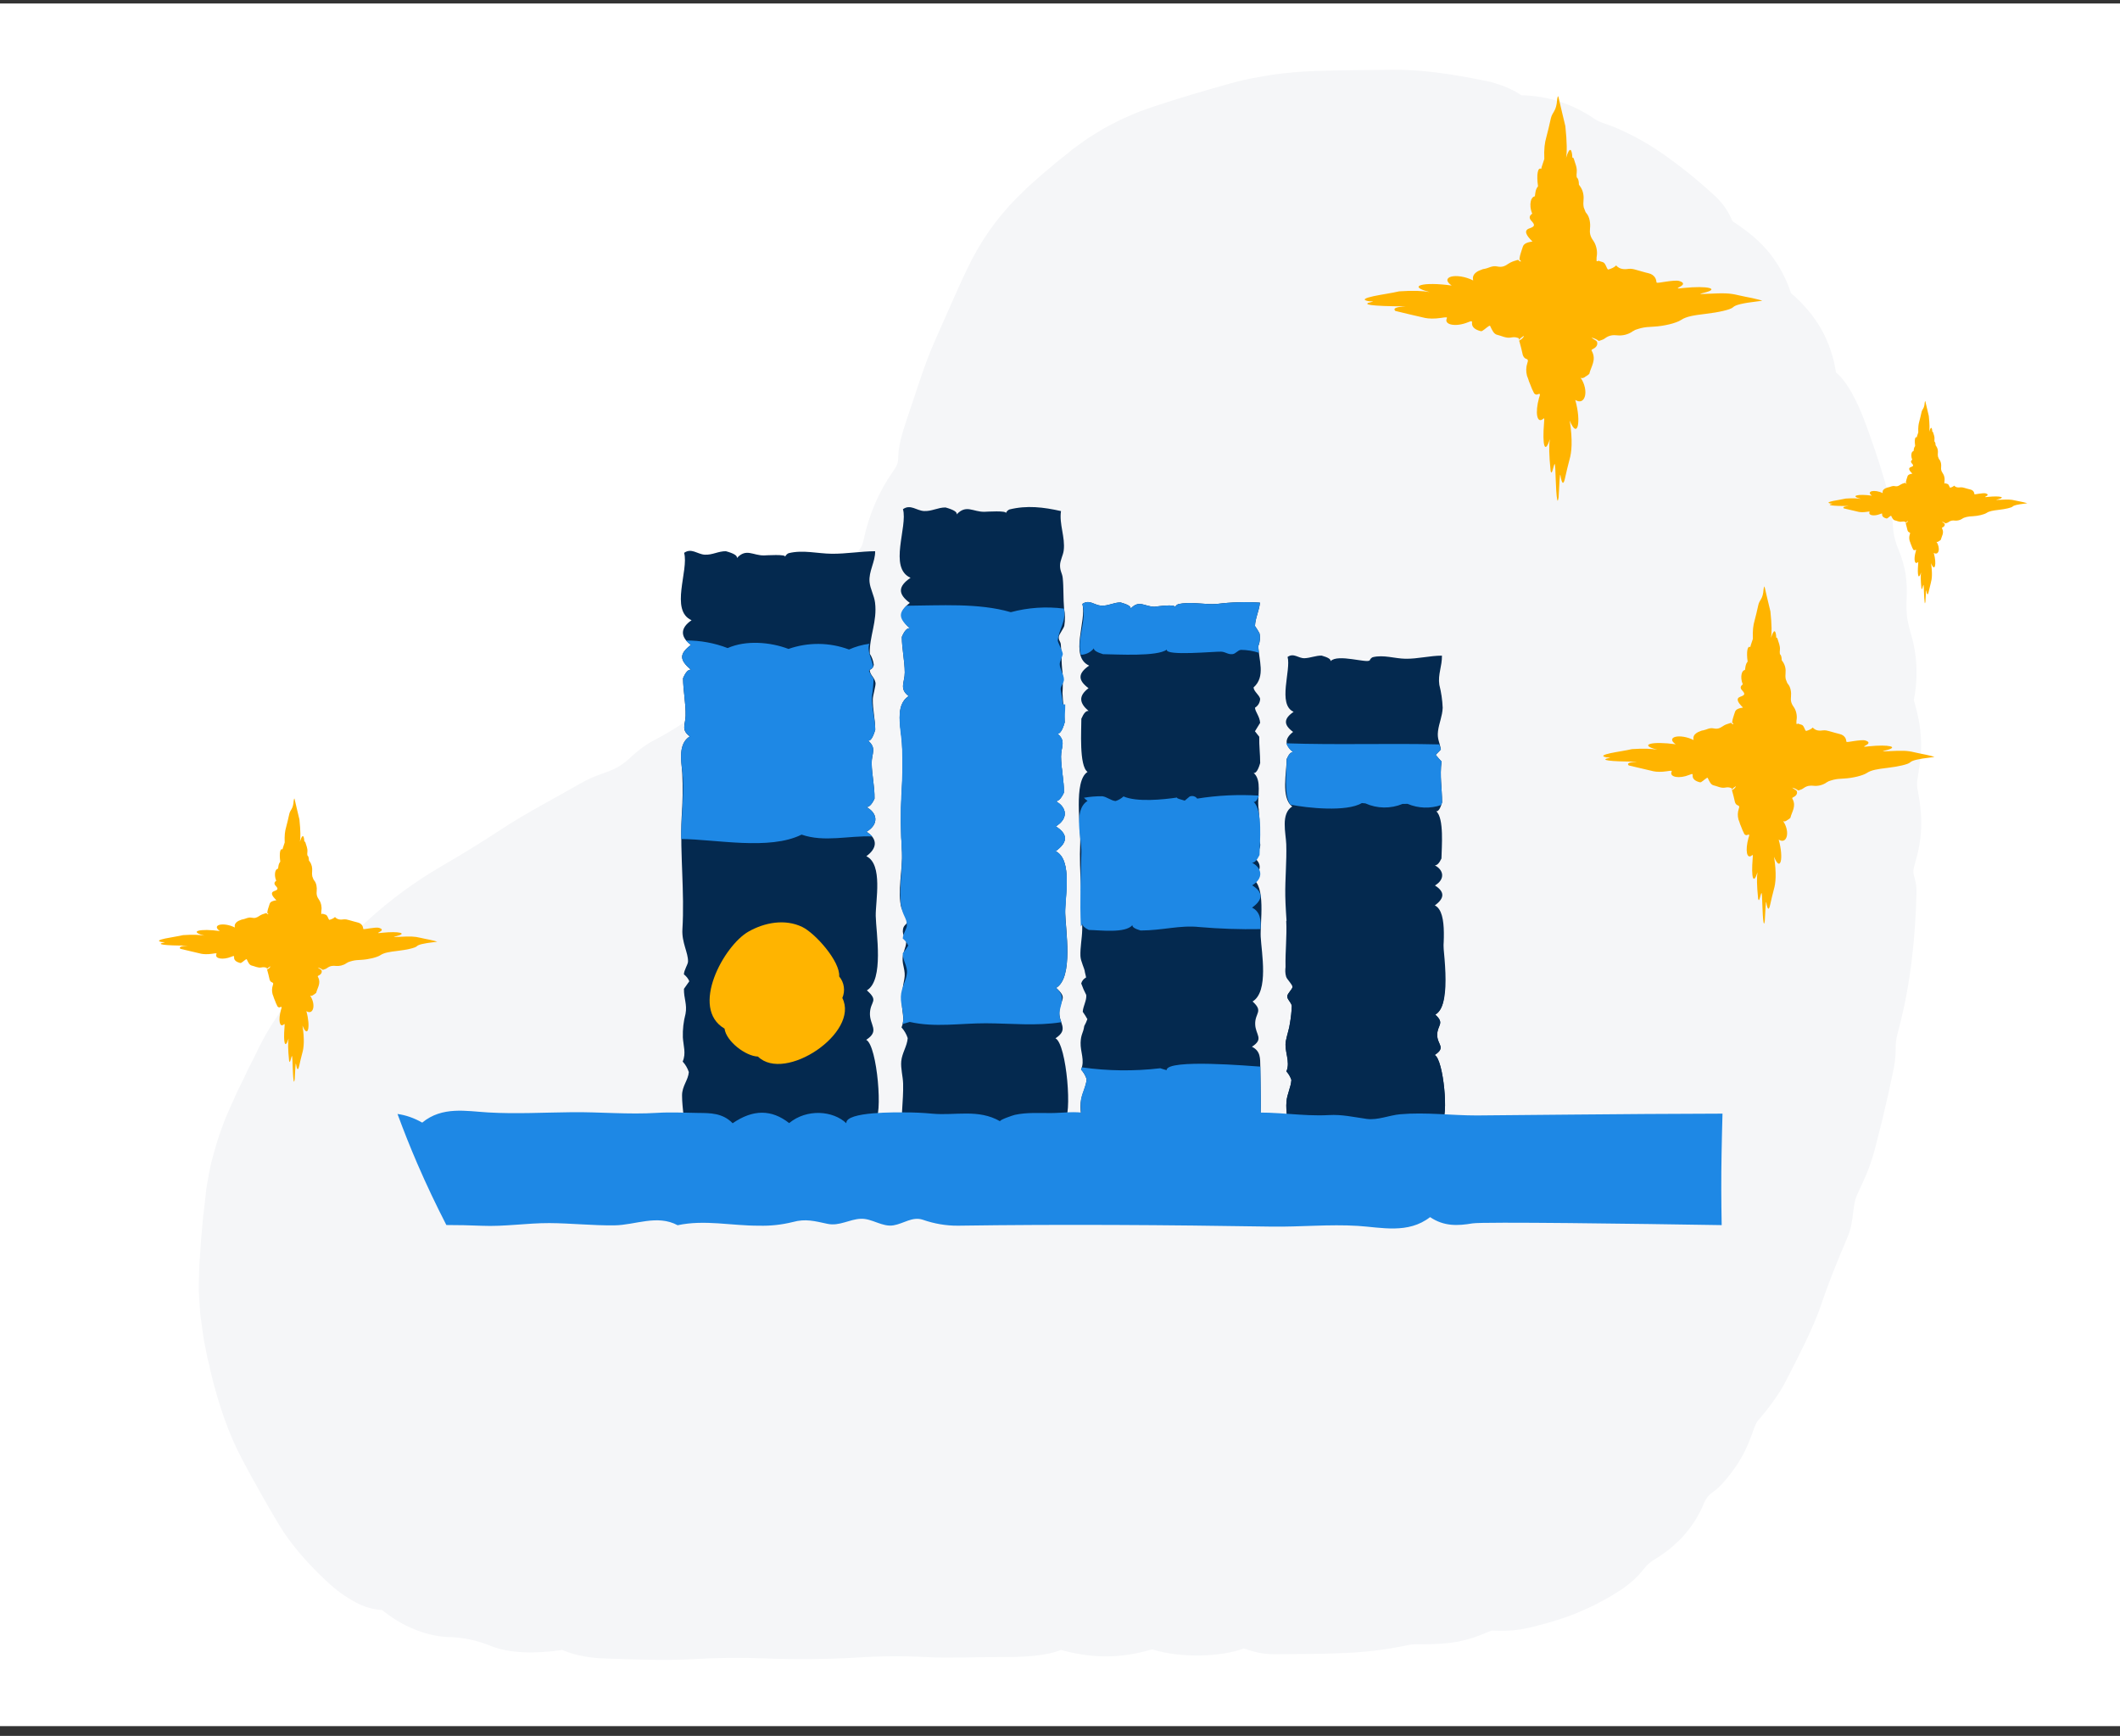 <svg width="160" height="131" viewBox="0 0 160 131" fill="none" xmlns="http://www.w3.org/2000/svg">
<rect x="0" y="0" width="160" height="131" fill="#333333" stroke="none"/>
<rect width="160" height="130" transform="translate(0 0.263)" fill="white"/>
<path d="M144.539 65.119C145.069 63.303 145.144 61.809 144.755 59.741C144.662 59.383 144.657 59.008 144.739 58.647C144.934 57.475 145.032 56.586 144.976 55.708C144.951 55.256 144.898 54.806 144.816 54.36C144.723 53.887 144.598 53.388 144.439 52.817C144.531 52.373 144.591 51.923 144.62 51.471C144.659 50.899 144.652 50.324 144.598 49.753C144.542 49.182 144.438 48.617 144.287 48.063C144.145 47.602 144.029 47.133 143.94 46.659C143.883 46.173 143.868 45.683 143.897 45.194C143.929 44.589 143.906 43.982 143.828 43.38C143.726 42.746 143.551 42.125 143.306 41.53C143.092 41.054 142.952 40.548 142.891 40.031C142.814 38.76 142.595 37.501 142.236 36.278C141.818 34.842 141.333 33.422 140.818 32.022C140.168 30.239 139.39 28.778 138.568 28.108C138.518 27.806 138.46 27.511 138.392 27.223C138.322 26.937 138.232 26.66 138.146 26.389C137.964 25.853 137.733 25.335 137.456 24.841C137.315 24.597 137.161 24.359 137 24.122C136.836 23.882 136.659 23.651 136.47 23.43C136.279 23.205 136.077 22.981 135.863 22.762C135.648 22.543 135.411 22.332 135.168 22.117C134.818 21.034 134.276 20.02 133.567 19.122C132.885 18.267 131.993 17.499 130.749 16.69C130.447 15.94 129.973 15.268 129.364 14.726C128.132 13.59 126.823 12.537 125.447 11.574C124.758 11.1 124.041 10.667 123.3 10.277C122.928 10.09 122.555 9.911 122.179 9.739C121.995 9.65 121.801 9.582 121.611 9.508C121.42 9.434 121.228 9.366 121.038 9.298C120.785 9.22 120.545 9.108 120.324 8.964C118.713 7.843 116.798 7.225 114.826 7.191C114.451 6.94 114.051 6.729 113.631 6.56C113.404 6.469 113.151 6.382 112.892 6.299C112.759 6.258 112.62 6.215 112.474 6.177C112.328 6.139 112.182 6.116 112.022 6.084C109.726 5.611 107.303 5.238 105.072 5.265C103.036 5.293 101.308 5.291 99.309 5.356C98.201 5.392 97.096 5.488 95.999 5.644C95.441 5.736 94.892 5.83 94.341 5.938C93.79 6.045 93.263 6.179 92.751 6.325C90.772 6.882 89.069 7.383 87.106 8.028L86.342 8.297L85.953 8.441L85.567 8.598L84.791 8.937C84.53 9.049 84.28 9.189 84.026 9.317C83.771 9.445 83.518 9.577 83.272 9.717L82.548 10.157C82.068 10.441 81.626 10.775 81.198 11.087C81.093 11.166 80.987 11.245 80.878 11.32L80.585 11.568L79.991 12.041C79.791 12.189 79.605 12.356 79.418 12.514L78.854 12.986C78.662 13.144 78.486 13.302 78.304 13.469L77.761 13.948C77.57 14.106 77.401 14.289 77.22 14.463L76.672 14.998C75.907 15.779 75.211 16.623 74.591 17.52C73.983 18.406 73.448 19.338 72.99 20.308C72.533 21.254 72.135 22.165 71.734 23.063L70.521 25.806C69.721 27.618 69.124 29.656 68.459 31.581C68.064 32.724 67.801 33.734 67.791 34.478C67.791 34.975 67.689 35.162 67.377 35.608C66.842 36.369 66.391 37.183 66.03 38.037C65.666 38.886 65.386 39.768 65.193 40.669C65.073 41.257 64.946 41.41 64.62 41.725C64.321 42.012 64.048 42.323 63.803 42.655C63.659 42.838 63.515 43.037 63.368 43.248C63.22 43.459 63.047 43.67 62.887 43.899C62.505 44.465 62.165 45.058 61.871 45.672C61.759 45.909 61.634 46.14 61.498 46.364C61.402 46.534 61.282 46.69 61.142 46.828C60.236 47.616 59.421 48.115 58.325 49.184C56.914 50.533 55.273 51.734 53.802 52.913C52.352 54.106 50.777 55.143 49.103 56.004C49.058 56.026 49.007 56.063 48.959 56.093C48.501 56.379 48.072 56.708 47.678 57.075C47.369 57.379 47.027 57.647 46.657 57.875C45.81 58.348 44.985 58.438 43.816 59.116C41.839 60.258 39.729 61.34 37.883 62.553C36.319 63.58 34.976 64.405 33.341 65.357C31.341 66.518 29.474 67.887 27.771 69.44C26.349 70.764 25.139 71.907 23.751 73.275L23.175 73.874C22.981 74.077 22.784 74.282 22.605 74.504C22.24 74.945 21.865 75.388 21.516 75.85C21.167 76.312 20.858 76.796 20.544 77.269C20.244 77.737 19.967 78.219 19.716 78.714C19.656 78.829 19.59 78.941 19.534 79.056L19.374 79.4L19.041 80.07L18.706 80.721L18.402 81.375L18.082 82.023C17.976 82.239 17.864 82.453 17.773 82.677C17.579 83.121 17.377 83.57 17.168 84.034C16.958 84.497 16.796 84.98 16.614 85.479C16.431 85.979 16.294 86.485 16.145 86.996L15.938 87.762C15.879 88.019 15.832 88.277 15.778 88.532L15.642 89.295L15.578 89.669C15.56 89.793 15.551 89.918 15.536 90.041C15.482 90.594 15.415 91.13 15.351 91.658C15.287 92.186 15.261 92.709 15.205 93.234C15.171 93.493 15.163 93.754 15.146 94.022L15.091 94.81L15.061 95.206C15.048 95.338 15.04 95.471 15.04 95.605L15.016 96.413L15.002 97.14C14.993 97.389 15.019 97.64 15.03 97.892L15.078 98.65L15.106 99.031L15.12 99.222L15.146 99.413L15.358 100.939C15.375 101.066 15.397 101.192 15.424 101.317L15.499 101.694L15.65 102.446C15.687 102.636 15.746 102.808 15.786 102.986L16.62 102.805L15.788 102.988C15.831 103.223 15.879 103.468 15.948 103.722C16.486 105.929 17.229 108.156 18.247 110.077C18.713 110.96 19.163 111.775 19.619 112.587C20.075 113.399 20.538 114.207 21.06 115.068C21.966 116.584 23.301 118.077 24.699 119.372C25.343 119.984 26.068 120.506 26.854 120.926C27.464 121.258 28.14 121.455 28.836 121.503C29.192 121.789 29.567 122.052 29.956 122.291C30.352 122.538 30.769 122.749 31.202 122.922C31.985 123.263 32.821 123.47 33.674 123.534C34.272 123.54 34.867 123.602 35.453 123.72C36.031 123.843 36.596 124.021 37.14 124.251C38.447 124.739 40.265 124.838 42.431 124.514C42.864 124.698 43.314 124.839 43.775 124.936C44.394 125.069 45.025 125.143 45.659 125.157C47.918 125.237 50.243 125.324 52.401 125.204C54.19 125.097 55.984 125.08 57.776 125.154C59.985 125.242 62.419 125.22 64.626 125.092C66.392 124.972 68.164 124.959 69.932 125.053C71.65 125.151 73.587 125.037 75.422 125.053C77.365 125.064 79.016 124.952 80.065 124.512C82.5 125.182 84.65 125.158 86.949 124.465C89.096 125.163 92.244 125.031 93.872 124.4C94.485 124.601 95.153 124.845 96.211 124.835C97.882 124.817 99.573 124.835 101.264 124.754C102.925 124.701 104.579 124.503 106.204 124.161C106.505 124.092 106.814 124.068 107.122 124.087C107.744 124.087 108.274 124.077 108.75 124.044C109.184 124.016 109.617 123.963 110.045 123.887C110.449 123.805 110.848 123.699 111.239 123.571C111.646 123.433 112.075 123.256 112.564 123.051C113.004 123.067 113.449 123.076 113.953 123.051C114.534 123.01 115.11 122.917 115.674 122.774C116.239 122.626 116.795 122.49 117.379 122.301C117.955 122.128 118.522 121.926 119.078 121.697C119.357 121.585 119.626 121.451 119.901 121.33L120.311 121.142L120.708 120.93C120.97 120.785 121.241 120.652 121.497 120.498L122.261 120.025C122.442 119.912 122.616 119.788 122.783 119.655C122.946 119.528 123.1 119.404 123.244 119.281C123.5 119.051 123.737 118.801 123.951 118.532C124.03 118.435 124.102 118.349 124.172 118.271C124.238 118.191 124.309 118.116 124.385 118.045C124.577 117.875 124.787 117.726 125.011 117.601C125.227 117.468 125.428 117.323 125.626 117.181C125.825 117.044 126.015 116.896 126.196 116.737C126.371 116.578 126.545 116.422 126.71 116.264C126.792 116.184 126.87 116.106 126.952 116.021C127.033 115.936 127.102 115.853 127.174 115.768C127.463 115.436 127.724 115.082 127.954 114.708C128.067 114.524 128.174 114.339 128.274 114.152C128.373 113.963 128.458 113.769 128.542 113.574C128.62 113.363 128.728 113.164 128.862 112.982C128.984 112.831 129.128 112.7 129.291 112.592C129.451 112.473 129.603 112.344 129.747 112.207C129.911 112.049 130.066 111.882 130.211 111.707C130.557 111.297 130.878 110.868 131.172 110.421C131.561 109.808 131.883 109.156 132.133 108.476C132.346 107.898 132.485 107.437 132.65 107.24L133.244 106.529C133.431 106.291 133.614 106.057 133.798 105.798C133.982 105.54 134.164 105.276 134.352 104.982C134.539 104.687 134.712 104.351 134.898 103.993C135.118 103.544 135.365 103.098 135.589 102.639L136.266 101.268C136.492 100.814 136.687 100.351 136.886 99.9C137.084 99.449 137.265 99.001 137.411 98.557C137.557 98.112 137.731 97.643 137.891 97.208C138.051 96.773 138.212 96.341 138.38 95.92C138.722 95.08 139.051 94.249 139.42 93.398C139.553 93.094 139.652 92.777 139.717 92.452C139.779 92.153 139.816 91.872 139.848 91.606C139.88 91.34 139.909 91.091 139.955 90.854C139.991 90.621 140.057 90.394 140.152 90.178C140.392 89.647 140.632 89.16 140.855 88.635C141.091 88.061 141.293 87.473 141.458 86.876L141.828 85.422L142.014 84.696L142.185 83.966L142.526 82.507L142.837 81.041C142.989 80.414 143.069 79.772 143.074 79.127C143.063 78.846 143.088 78.564 143.147 78.289C143.2 78.025 143.274 77.754 143.364 77.407C144.206 74.151 144.561 70.704 144.644 67.295C144.643 66.945 144.595 66.596 144.5 66.259C144.363 65.819 144.383 65.632 144.539 65.119Z" fill="#F5F6F8"/>
<path d="M80.303 84.6L79.144 84.618V85.783C79.09 85.794 79.036 85.808 78.984 85.828C75.376 85.906 71.727 85.395 68.121 85.743C67.941 84.411 68.196 83.111 68.16 81.781C68.145 81.22 67.969 80.642 68.02 80.083C68.076 79.467 68.466 78.938 68.506 78.342C68.409 78.043 68.249 77.768 68.039 77.534C68.295 76.953 68.09 76.399 68.069 75.808C68.052 75.155 68.115 74.503 68.255 73.865C68.364 73.247 68.095 72.865 68.121 72.315C68.146 71.804 68.379 71.526 68.392 71.092C68.401 70.783 68.072 70.626 68.15 70.127C68.21 69.739 68.495 69.806 68.496 69.42C68.317 69.132 68.162 68.83 68.029 68.518C67.712 67.334 68.132 65.56 68.078 64.308C67.977 62.799 67.969 61.285 68.055 59.774C68.135 58.53 68.143 57.282 68.078 56.037C68.036 54.999 67.477 53.232 68.584 52.531C67.834 51.981 68.289 51.48 68.284 50.745C68.278 49.864 68.069 48.978 68.063 48.066C68.264 47.592 68.472 47.374 68.676 47.414C67.901 46.757 67.808 46.142 68.666 45.499C67.759 44.827 67.763 44.255 68.721 43.603C67.034 42.854 68.526 39.749 68.148 38.426C68.711 38.026 69.174 38.534 69.729 38.565C70.325 38.599 70.786 38.289 71.362 38.296C71.972 38.467 72.259 38.644 72.201 38.821C72.922 38.044 73.438 38.639 74.294 38.622C74.445 38.619 76.053 38.509 75.906 38.736C75.956 38.61 76.053 38.507 76.175 38.449C77.498 38.119 78.763 38.272 80.075 38.569C79.926 39.553 80.404 40.533 80.28 41.539C80.235 41.904 80.009 42.289 80.003 42.653C79.995 43.098 80.166 43.249 80.205 43.615C80.282 44.335 80.239 45.154 80.308 45.928C80.388 46.357 80.394 46.796 80.324 47.227C80.272 47.429 79.924 47.89 79.91 48.039C79.882 48.342 80.059 48.424 80.063 48.659C80.067 48.871 80.116 49.233 80.117 49.482C80.113 49.92 80.139 50.358 80.195 50.792C80.22 51.297 80.218 51.804 80.189 52.309C80.208 52.991 80.347 53.778 80.352 54.518C80.306 54.672 80.1 55.423 79.8 55.353C80.488 55.94 80.072 56.356 80.076 57.095C80.082 58.002 80.308 58.868 80.294 59.815C80.09 60.255 79.878 60.47 79.667 60.46C80.516 60.899 80.662 61.772 79.68 62.362C80.604 62.945 80.614 63.555 79.667 64.237C80.964 64.858 80.368 67.696 80.39 68.827C80.414 70.113 81.037 73.76 79.708 74.552C80.603 75.35 80.043 75.365 79.956 76.281C79.866 77.223 80.731 77.659 79.657 78.356C80.516 78.783 80.955 84.377 80.303 84.6Z" fill="#04294F"/>
<path d="M79.707 74.551C80.746 75.479 79.577 76.04 80.106 77.139C78.205 77.444 76.307 77.227 74.398 77.222C72.482 77.217 70.553 77.555 68.659 77.12C68.485 77.177 68.305 77.229 68.124 77.276C68.302 76.561 67.964 75.913 67.99 75.212C68.015 74.531 68.38 74.064 68.448 73.452C68.506 72.923 68.119 72.463 68.131 71.945C68.287 71.763 68.427 71.567 68.546 71.359C68.456 71.151 68.314 70.971 68.134 70.834C68.137 70.475 68.433 70.089 68.443 69.857C68.468 69.294 68.095 69.08 68 68.301C67.846 67.029 68.132 65.608 68.076 64.31C67.975 62.8 67.967 61.286 68.053 59.776C68.134 58.532 68.141 57.284 68.076 56.039C68.035 55.008 67.475 53.221 68.583 52.533C67.833 51.983 68.287 51.482 68.283 50.747C68.277 49.866 68.068 48.979 68.061 48.067C68.262 47.593 68.47 47.375 68.675 47.416C67.863 46.728 67.775 46.295 68.412 45.712C70.928 45.698 73.856 45.487 76.287 46.199C77.596 45.847 78.961 45.756 80.305 45.93C80.457 47.024 79.906 47.443 79.832 48.347C79.823 48.451 80.198 49.144 80.212 49.344C80.22 49.467 79.978 49.91 79.979 50.118C79.981 50.498 80.286 50.88 80.299 51.275C80.308 51.532 80.022 51.783 80.053 52.038C80.203 52.859 80.302 53.688 80.35 54.52C80.303 54.674 80.097 55.425 79.797 55.355C80.485 55.941 80.07 56.358 80.074 57.097C80.079 58.004 80.306 58.87 80.292 59.817C80.087 60.257 79.876 60.472 79.665 60.462C80.513 60.901 80.66 61.774 79.678 62.364C80.602 62.947 80.612 63.557 79.665 64.239C80.967 64.863 80.372 67.778 80.391 68.912C80.413 70.185 81.027 73.766 79.707 74.551Z" fill="#1E88E5"/>
<path d="M80.392 68.91C78.528 68.951 76.418 69.159 74.959 68.303C73.974 68.883 72.542 68.736 71.557 68.242C71.028 68.495 70.447 68.622 69.861 68.614C69.274 68.606 68.697 68.462 68.175 68.194C68.121 68.228 68.063 68.262 68.002 68.293C67.861 67.007 68.135 65.618 68.078 64.308C67.975 62.902 67.956 61.49 68.021 60.082C68.111 58.907 68.109 57.701 68.087 56.521C68.067 55.46 67.678 54.197 68.07 53.177C68.751 53.214 69.419 53.382 70.037 53.672C71.183 53.26 72.283 53.532 73.459 53.515C74.641 53.497 75.722 53.128 76.858 53.651C77.71 53.089 79.111 53.082 80.396 53.16C80.399 53.617 80.348 54.125 80.352 54.517C80.305 54.671 80.099 55.422 79.799 55.352C80.487 55.938 80.072 56.355 80.076 57.094C80.081 58.001 80.308 58.866 80.294 59.814C80.089 60.254 79.878 60.469 79.666 60.458C80.515 60.898 80.662 61.771 79.68 62.36C80.604 62.943 80.614 63.553 79.666 64.235C80.972 64.862 80.355 67.794 80.392 68.91Z" fill="#1E88E5"/>
<path d="M66.012 84.601L64.873 84.621V85.763C64.819 85.772 64.767 85.787 64.716 85.807C60.399 85.898 55.944 86.078 51.64 85.688C51.718 84.677 51.476 83.677 51.476 82.666C51.476 81.953 51.942 81.513 51.987 80.906C51.891 80.611 51.733 80.34 51.523 80.111C51.796 79.488 51.571 78.915 51.536 78.284C51.517 77.686 51.586 77.088 51.738 76.509C51.874 75.79 51.605 75.359 51.619 74.623C51.759 74.436 51.894 74.245 52.024 74.05C51.935 73.845 51.794 73.666 51.615 73.532C51.625 73.198 51.918 72.786 51.926 72.573C51.951 71.912 51.442 71.129 51.503 70.128C51.674 67.32 51.32 64.523 51.443 61.709C51.528 60.574 51.544 59.434 51.49 58.297C51.424 57.429 51.164 56.132 52.061 55.571C51.387 55.076 51.723 54.708 51.742 54.023C51.766 53.072 51.557 52.135 51.55 51.183C51.747 50.72 51.948 50.505 52.15 50.546C51.26 49.789 51.256 49.349 52.143 48.668C51.322 48.047 51.342 47.383 52.194 46.806C50.534 46.069 52.002 43.023 51.631 41.721C52.187 41.327 52.639 41.828 53.184 41.859C53.766 41.893 54.223 41.587 54.786 41.598C55.386 41.761 55.665 41.935 55.614 42.113C56.32 41.348 56.826 41.932 57.666 41.915C57.815 41.912 59.391 41.804 59.248 42.027C59.297 41.904 59.393 41.803 59.514 41.748C60.599 41.475 61.687 41.779 62.779 41.789C63.872 41.799 64.957 41.605 66.049 41.598C66.062 42.396 65.551 43.121 65.626 43.919C65.674 44.438 65.974 44.936 66.041 45.476C66.219 46.894 65.602 48.04 65.645 49.332C65.809 49.587 65.912 49.877 65.946 50.178C65.932 50.262 65.895 50.342 65.841 50.408C65.787 50.475 65.717 50.526 65.637 50.558C65.671 50.977 65.988 51.081 66.076 51.524C66.115 51.72 65.875 52.475 65.871 52.772C65.861 53.541 66.055 54.302 66.055 55.073C65.881 55.659 65.697 55.935 65.513 55.891C66.195 56.47 65.773 56.874 65.786 57.602C65.802 58.502 66.015 59.338 66.001 60.275C65.8 60.704 65.592 60.915 65.384 60.905C66.216 61.338 66.362 62.194 65.397 62.77C66.281 63.326 66.185 64.037 65.384 64.614C66.658 65.222 66.072 68.011 66.093 69.12C66.118 70.386 66.733 73.958 65.425 74.738C66.338 75.556 65.7 75.525 65.657 76.437C65.613 77.368 66.43 77.784 65.374 78.471C66.221 78.89 66.657 84.376 66.012 84.601Z" fill="#04294F"/>
<path d="M65.398 62.771C65.56 62.868 65.708 62.986 65.838 63.122C64.059 63.047 62.228 63.584 60.497 62.985C58.067 64.192 54.028 63.336 51.406 63.316C51.401 61.786 51.612 60.258 51.542 58.732C51.497 57.762 51.031 56.219 52.064 55.571C51.39 55.077 51.726 54.709 51.744 54.024C51.769 53.073 51.56 52.136 51.552 51.184C51.75 50.721 51.951 50.506 52.152 50.547C51.263 49.79 51.259 49.35 52.146 48.669C52.009 48.569 51.883 48.457 51.767 48.334C52.844 48.326 53.912 48.52 54.917 48.907C56.297 48.297 58.128 48.447 59.509 48.972C60.99 48.453 62.606 48.469 64.077 49.016C64.563 48.798 65.079 48.652 65.607 48.583C65.412 49.115 65.824 49.79 65.894 50.295C65.921 50.484 65.566 50.48 65.59 50.658C65.69 50.855 65.804 51.045 65.931 51.225C65.918 51.66 65.877 52.095 65.81 52.525C65.755 53.334 66.058 54.246 66.058 55.074C65.885 55.66 65.701 55.936 65.516 55.892C66.198 56.471 65.777 56.875 65.789 57.603C65.805 58.503 66.018 59.339 66.004 60.276C65.803 60.705 65.595 60.916 65.387 60.906C66.217 61.339 66.363 62.195 65.398 62.771Z" fill="#1E88E5"/>
<path d="M63.334 73.687C63.422 72.555 61.526 70.426 60.549 69.954C59.245 69.324 57.706 69.613 56.489 70.304C54.625 71.361 52.041 76.082 54.682 77.625C54.806 78.585 56.28 79.709 57.205 79.734C59.231 81.727 64.897 77.937 63.573 75.313C63.688 75.046 63.726 74.753 63.684 74.466C63.642 74.179 63.521 73.909 63.334 73.687Z" fill="#FFB400"/>
<path d="M95.118 80.493C95.132 81.614 95.21 84.556 95.067 84.604L94.024 84.621V85.667C93.976 85.677 93.93 85.691 93.884 85.708C89.808 85.797 85.795 85.671 81.715 85.575C81.733 84.791 81.493 83.985 81.562 83.206C81.617 82.583 81.965 82.052 82.012 81.441C81.924 81.171 81.78 80.924 81.589 80.715C81.892 80.019 81.528 79.376 81.555 78.68C81.583 78.007 81.748 77.998 81.831 77.428C81.925 77.262 82.003 77.087 82.065 76.907C81.959 76.716 81.843 76.532 81.717 76.355C81.738 75.932 82.026 75.497 81.98 75.083C81.833 74.804 81.707 74.515 81.601 74.217C81.627 74.121 81.673 74.031 81.736 73.954C81.799 73.876 81.878 73.813 81.967 73.768C81.958 73.647 81.884 73.43 81.879 73.362C81.861 73.089 81.557 72.56 81.542 72.144C81.519 71.484 81.66 70.836 81.676 70.175C81.727 67.987 81.423 65.813 81.525 63.62C81.58 62.436 80.996 58.932 82.079 58.254C81.427 57.789 81.618 55.059 81.612 54.239C81.792 53.816 81.976 53.618 82.16 53.656C81.459 53.057 81.376 52.526 82.153 51.934C81.339 51.331 81.342 50.816 82.201 50.23C80.68 49.552 82.038 46.806 81.686 45.577C82.212 45.206 82.594 45.675 83.106 45.706C83.635 45.74 84.058 45.456 84.574 45.464C85.123 45.614 85.378 45.775 85.327 45.935C85.978 45.235 86.366 45.78 87.134 45.788C87.181 45.788 88.864 45.528 88.655 45.857C88.703 45.745 88.791 45.654 88.901 45.601C89.838 45.369 90.888 45.649 91.843 45.577C92.92 45.44 94.008 45.407 95.091 45.478C95.033 46.089 94.737 46.641 94.716 47.241C94.839 47.417 94.952 47.6 95.054 47.789C95.126 48.11 95.096 48.445 94.968 48.747C94.989 49.779 95.542 51.054 94.607 51.88C94.635 52.195 95.028 52.425 95.105 52.732C95.102 52.868 95.065 53.001 94.997 53.119C94.929 53.237 94.832 53.336 94.716 53.407C94.737 53.731 95.064 54.038 95.105 54.549C94.972 54.764 94.842 54.975 94.713 55.187C94.822 55.323 94.931 55.459 95.037 55.599C95.023 56.26 95.108 56.919 95.108 57.58C95.063 57.73 94.882 58.39 94.614 58.329C95.251 58.871 94.891 60.088 94.972 60.906C94.975 60.906 94.972 60.91 94.972 60.91C94.997 61.031 95.009 61.154 95.009 61.278C95.047 61.63 95.064 61.984 95.06 62.338C95.02 62.426 94.974 62.51 94.921 62.59V62.594C94.778 62.815 94.634 62.924 94.495 62.918C94.904 63.131 95.265 63.571 95.05 64.056C95.054 64.059 95.054 64.059 95.05 64.063C94.933 64.304 94.742 64.501 94.505 64.625C95.316 65.132 95.204 65.796 94.495 66.309C95.564 66.831 95.094 69.63 95.147 70.692C95.206 71.869 95.772 74.832 94.534 75.578C95.379 76.335 94.706 76.43 94.731 77.292C94.755 78.111 95.417 78.391 94.486 78.993C95.142 79.318 95.106 79.862 95.118 80.493Z" fill="#04294F"/>
<path d="M95.128 70.115C93.587 70.143 92.046 70.091 90.51 69.959C89.065 69.801 87.715 70.22 86.081 70.22C85.641 70.091 85.433 69.951 85.468 69.814C84.926 70.449 83.03 70.193 82.178 70.179C81.858 70.026 81.698 69.873 81.704 69.716C81.669 69.787 81.625 69.855 81.575 69.917C81.489 68.037 81.566 66.204 81.614 64.326C81.641 63.27 80.972 61.135 82.079 60.44C81.98 60.371 81.889 60.291 81.806 60.202C82.264 60.122 82.729 60.084 83.194 60.089C83.547 60.136 83.842 60.421 84.196 60.451C84.418 60.38 84.622 60.261 84.793 60.103C85.805 60.546 87.799 60.342 88.873 60.181C88.651 60.226 89.313 60.386 89.415 60.42C89.534 60.318 89.66 60.215 89.78 60.113C89.879 60.069 89.99 60.06 90.095 60.088C90.2 60.116 90.292 60.179 90.356 60.267C91.896 60.019 93.459 59.944 95.016 60.042C94.883 60.386 94.75 60.546 94.613 60.515C95.322 61.118 95.073 63.617 95.06 64.524C94.872 64.916 94.681 65.11 94.494 65.104C95.254 65.499 95.387 66.283 94.504 66.811C95.336 67.333 95.346 67.885 94.494 68.495C95.128 68.802 95.179 69.46 95.128 70.115Z" fill="#1E88E5"/>
<path d="M94.968 48.747C94.973 48.921 94.99 49.094 95.019 49.265C94.578 49.121 94.118 49.046 93.655 49.042C93.412 49.066 93.267 49.338 93.023 49.364C92.66 49.402 92.523 49.2 92.165 49.178C91.741 49.152 87.894 49.529 88.064 49.02C87.355 49.565 84.321 49.381 83.247 49.367C82.777 49.224 82.545 49.078 82.555 48.928C82.437 49.075 82.287 49.195 82.118 49.279C81.948 49.363 81.763 49.41 81.574 49.415C81.242 48.113 82.057 46.873 81.686 45.577C82.212 45.206 82.594 45.675 83.106 45.706C83.634 45.74 84.057 45.456 84.573 45.464C85.122 45.614 85.378 45.775 85.327 45.935C85.978 45.235 86.365 45.78 87.133 45.788C87.181 45.788 88.864 45.528 88.655 45.857C88.703 45.745 88.79 45.654 88.9 45.601C89.838 45.369 90.888 45.649 91.843 45.577C92.92 45.44 94.008 45.407 95.091 45.478C95.033 46.089 94.736 46.641 94.716 47.241C94.839 47.417 94.951 47.6 95.053 47.789C95.125 48.11 95.095 48.445 94.968 48.747Z" fill="#1E88E5"/>
<path d="M95.067 84.604L94.024 84.621V84.836C93.531 85.143 93.652 84.854 93.115 84.895C92.908 84.91 92.416 84.968 92.251 84.971C91.262 84.988 89.979 85.184 88.816 85.184C88.308 85.054 88.069 84.918 88.107 84.781C87.547 85.351 85.165 85.156 84.326 85.143C83.955 84.993 83.771 84.839 83.781 84.683C83.406 85.306 82.67 85.412 82.172 84.693C82.051 84.871 81.891 85.02 81.705 85.129C81.674 84.416 81.486 83.668 81.591 82.957C81.669 82.435 81.971 81.966 82.012 81.441C81.924 81.171 81.78 80.924 81.589 80.715C81.613 80.66 81.633 80.605 81.65 80.548C83.613 80.825 85.603 80.848 87.571 80.616C87.571 80.619 88.004 80.759 88.045 80.759C88.045 79.884 94.539 80.46 95.118 80.493C95.132 81.614 95.21 84.556 95.067 84.604Z" fill="#1E88E5"/>
<path d="M108.799 84.607L107.872 84.624V84.638H107.869V85.555C107.826 85.563 107.784 85.575 107.743 85.589C104.3 85.667 100.584 85.925 97.165 85.507C97.244 84.707 97.025 83.921 97.093 83.127C97.14 82.565 97.423 82.063 97.465 81.502C97.386 81.262 97.257 81.041 97.087 80.854C97.414 80.1 96.898 79.307 97.049 78.546C97.151 78.029 97.306 77.625 97.358 77.196C97.433 76.774 97.478 76.347 97.494 75.918C97.472 75.658 97.126 75.419 97.153 75.168C97.177 74.958 97.538 74.653 97.545 74.49C97.556 74.3 97.133 73.924 97.068 73.71C96.906 73.182 97.095 72.707 97.136 72.188C97.252 70.668 97.027 69.123 97.003 67.598C96.983 66.303 97.118 65.004 97.076 63.712C97.048 62.879 96.642 61.415 97.526 60.86C96.649 60.217 97.115 58.213 97.107 57.287C97.27 56.909 97.434 56.735 97.598 56.769C96.954 56.224 96.927 55.753 97.591 55.235C96.865 54.697 96.868 54.24 97.632 53.718C96.391 53.166 97.455 50.562 97.175 49.577C97.646 49.243 97.99 49.691 98.46 49.672C98.897 49.654 99.31 49.468 99.745 49.474C100.233 49.611 100.461 49.754 100.417 49.897C100.96 49.313 103.212 50.091 103.379 49.825C103.421 49.725 103.499 49.643 103.597 49.597C104.428 49.393 105.244 49.699 106.075 49.713C106.996 49.727 107.905 49.481 108.826 49.478C108.839 50.285 108.511 50.889 108.628 51.676C108.773 52.246 108.858 52.828 108.882 53.415C108.855 54.053 108.605 54.569 108.53 55.17C108.455 55.772 108.645 55.969 108.744 56.563C108.618 56.702 108.489 56.835 108.356 56.965C108.496 57.139 108.642 57.309 108.796 57.469C108.651 58.578 108.83 59.446 108.837 60.551C108.797 60.697 108.63 61.27 108.393 61.219C109.003 61.739 108.802 63.977 108.789 64.788C108.625 65.139 108.455 65.309 108.288 65.303C108.966 65.657 109.082 66.353 108.298 66.823C109.038 67.29 109.044 67.781 108.288 68.326C109.349 68.834 108.847 71.812 108.886 72.778C108.925 73.745 109.363 75.955 108.322 76.572C109.065 77.238 108.473 77.347 108.468 78.099C108.464 78.843 109.165 79.04 108.277 79.616C108.952 79.943 109.354 84.416 108.799 84.607Z" fill="#04294F"/>
<path d="M108.799 84.607L107.872 84.624V84.638H107.868V85.555C107.826 85.563 107.783 85.575 107.742 85.589C104.299 85.667 100.584 85.925 97.165 85.507C97.244 84.707 97.025 83.921 97.092 83.127C97.14 82.566 97.422 82.063 97.465 81.502C97.386 81.262 97.257 81.041 97.087 80.854C97.414 80.1 96.897 79.307 97.048 78.546C97.15 78.029 97.305 77.626 97.358 77.196C97.432 76.774 97.478 76.347 97.494 75.918C97.472 75.658 97.125 75.419 97.153 75.168C97.176 74.958 97.538 74.653 97.545 74.49C97.565 74.153 97.033 73.429 97.022 72.954C96.995 71.806 97.135 70.662 97.074 69.49C98.095 69.53 99.094 69.797 99.999 70.27C101.512 69.381 103.687 69.609 105.197 70.369C106.33 69.826 107.61 69.669 108.841 69.923C108.799 71.258 109.716 75.741 108.32 76.57C109.063 77.236 108.471 77.344 108.466 78.097C108.462 78.84 109.163 79.038 108.275 79.614C108.952 79.943 109.354 84.416 108.799 84.607Z" fill="#04294F"/>
<path d="M108.837 60.548C108.818 60.618 108.795 60.686 108.769 60.753C107.942 61.037 107.039 61.006 106.233 60.664C106.11 60.671 105.984 60.671 105.855 60.668C105.408 60.853 104.929 60.945 104.446 60.938C103.963 60.931 103.487 60.825 103.046 60.627C102.957 60.617 102.869 60.61 102.78 60.603C101.636 61.289 98.672 60.983 97.391 60.722C96.862 60.04 97.115 58.111 97.108 57.286C97.271 56.908 97.435 56.734 97.599 56.768C97.358 56.601 97.173 56.366 97.067 56.093C100.922 56.227 104.771 56.083 108.623 56.178C108.67 56.303 108.711 56.431 108.745 56.56C108.619 56.7 108.49 56.833 108.357 56.962C108.496 57.136 108.643 57.306 108.796 57.467C108.652 58.575 108.832 59.443 108.837 60.548Z" fill="#1E88E5"/>
<path d="M30 84.066C30.474 85.351 30.967 86.592 31.488 87.798C32.188 89.421 32.926 90.964 33.687 92.447C34.578 92.447 35.469 92.466 36.36 92.503C38.064 92.578 39.758 92.295 41.462 92.301C43.094 92.311 44.726 92.491 46.358 92.472C47.936 92.457 49.597 91.629 51.142 92.463C53.178 92.024 55.242 92.51 57.284 92.497C58.138 92.522 58.991 92.429 59.837 92.22C60.799 91.953 61.495 92.152 62.45 92.357C63.347 92.55 64.102 92.009 64.972 91.975C65.812 91.94 66.589 92.618 67.441 92.469C68.206 92.338 68.855 91.791 69.638 92.046C70.513 92.351 71.4 92.502 72.29 92.497C80.183 92.382 88.063 92.441 95.952 92.566C98.131 92.6 100.31 92.376 102.493 92.513C104.257 92.625 106.276 93.138 107.931 91.85C108.989 92.562 110.017 92.51 111.13 92.323C111.928 92.189 123.524 92.351 129.938 92.454C129.905 90.678 129.895 88.89 129.93 87.077C129.953 86.069 129.965 85.058 130 84.041C122.731 84.054 112.904 84.175 111.463 84.178C109.53 84.181 107.608 83.917 105.673 84.088C104.856 84.16 103.968 84.552 103.156 84.44C102.163 84.303 101.293 84.091 100.284 84.15C98.28 84.262 96.282 83.861 94.275 83.982C93.369 84.038 92.502 84.576 91.599 84.595C90.845 84.614 90.126 84.166 89.377 84.101C88.606 84.035 87.901 84.576 87.131 84.405C86.303 84.222 85.605 83.874 84.749 84.06C84.266 84.169 83.79 84.511 83.296 84.474C82.866 84.44 82.451 84.119 82.024 84.026C81.141 83.833 80.218 83.995 79.33 83.998C78.417 84.004 77.5 83.936 76.595 84.132C76.484 84.153 75.425 84.508 75.478 84.617C73.838 83.668 72.087 84.203 70.383 84.045C69.662 83.976 68.945 83.945 68.222 83.948C67.832 83.948 63.795 83.864 63.874 84.766C62.873 83.814 60.896 83.65 59.559 84.754C58.235 83.715 56.842 83.703 55.294 84.766C54.531 83.979 53.584 83.998 52.717 83.989C51.675 83.976 50.631 83.917 49.593 83.982C47.434 84.119 45.295 83.908 43.138 83.933C41.039 83.954 38.943 84.073 36.844 83.951C35.219 83.858 33.376 83.463 31.866 84.719C31.259 84.372 30.633 84.153 30 84.066Z" fill="#1E88E5"/>
<path d="M132.252 22.497C131.886 22.424 131.503 22.351 131.193 22.278C130.517 22.113 130.097 22.113 128.929 22.168C128.162 22.205 128.217 22.186 128.601 22.095C129.86 21.785 128.856 21.548 127.085 21.73C126.501 21.803 126.556 21.767 126.793 21.639C127.177 21.438 127.031 21.292 126.72 21.201C126.556 21.146 126.081 21.201 125.716 21.256C125.333 21.31 125.023 21.383 125.023 21.31C125.004 21.201 124.986 21.055 124.895 20.927C124.804 20.799 124.657 20.671 124.402 20.616C124.146 20.562 123.818 20.452 123.471 20.361C123.288 20.306 123.106 20.27 122.923 20.288C122.576 20.343 122.23 20.325 121.974 20.032C121.846 20.16 121.645 20.27 121.372 20.343C121.244 20.288 121.189 19.832 120.952 19.777C120.897 19.759 120.842 19.74 120.769 19.722L120.714 19.704H120.696V19.686C120.696 19.667 120.678 19.667 120.641 19.686C120.623 19.686 120.605 19.704 120.605 19.704C120.532 19.722 120.495 19.704 120.495 19.686V19.54C120.495 19.466 120.495 19.393 120.514 19.302C120.568 18.955 120.477 18.481 120.24 18.152C120.002 17.823 119.966 17.568 120.002 17.221C120.039 16.874 119.984 16.381 119.729 16.089C119.692 16.053 119.674 16.016 119.656 15.98L119.528 15.651C119.491 15.469 119.491 15.286 119.51 15.104C119.546 14.739 119.473 14.373 119.254 14.063L119.163 13.935C119.163 13.661 119.108 13.461 118.998 13.388C118.98 13.26 118.98 13.132 118.998 13.004C119.035 12.603 118.871 12.329 118.779 11.982C118.761 11.964 118.743 11.927 118.725 11.891L118.67 11.909C118.633 11.161 118.451 11.069 118.195 11.909C118.268 11.489 118.268 10.759 118.14 9.518C118.086 9.28 117.684 7.637 117.629 7.363C117.593 7.163 117.556 7.29 117.52 7.509C117.465 8.422 117.155 8.44 117.045 8.933C116.936 9.445 116.808 9.956 116.698 10.376C116.589 10.741 116.516 11.252 116.552 12C116.479 12.256 116.37 12.493 116.315 12.749C116.059 12.584 115.95 13.187 116.078 14.063L116.059 14.081C115.877 14.319 115.877 14.556 115.84 14.812C115.676 14.848 115.567 14.994 115.53 15.195C115.475 15.432 115.493 15.779 115.64 16.126C115.42 16.272 115.384 16.454 115.567 16.655C115.877 16.984 115.84 17.093 115.42 17.239C115.001 17.385 115.147 17.732 115.658 18.225C115.293 18.28 115.001 18.371 114.928 18.627C114.891 18.755 114.818 18.937 114.763 19.138C114.727 19.247 114.709 19.339 114.69 19.448C114.69 19.503 114.672 19.558 114.672 19.594L114.709 19.613C114.782 19.667 114.8 19.74 114.763 19.74C114.727 19.74 114.69 19.704 114.654 19.686L114.599 19.631L114.581 19.613C114.526 19.613 114.471 19.631 114.435 19.649C114.234 19.704 114.033 19.777 113.869 19.886C113.522 20.124 113.339 20.178 112.974 20.105C112.609 20.032 112.354 20.233 112.043 20.288L111.934 20.306L111.879 20.325C111.861 20.343 111.824 20.343 111.788 20.361C111.642 20.416 111.514 20.471 111.423 20.544C111.222 20.69 111.112 20.89 111.185 21.164C110.565 20.854 109.907 20.781 109.542 20.872C109.177 20.963 109.086 21.219 109.561 21.548C108.502 21.401 107.644 21.401 107.261 21.511C106.877 21.621 107.041 21.821 107.899 22.04C107.388 21.949 106.676 21.913 105.599 21.986C105.07 22.113 104.267 22.223 103.664 22.351C103.08 22.479 102.697 22.625 103.317 22.734H103.372C103.737 22.752 103.628 22.771 103.518 22.789C102.66 22.971 103.463 23.117 106.092 23.117C105.453 23.154 105.088 23.245 105.307 23.464C106.056 23.647 106.822 23.829 107.553 23.994C107.808 24.049 108.265 24.067 108.739 23.994C109.214 23.921 109.25 23.921 109.177 24.067C109.013 24.523 109.889 24.687 110.784 24.322C111.094 24.195 111.112 24.213 111.094 24.414C111.094 24.706 111.368 24.888 111.715 24.98C111.751 24.998 111.824 24.998 111.843 24.98C111.879 24.961 111.897 24.961 111.934 24.925C112.007 24.888 112.08 24.815 112.153 24.76C112.299 24.651 112.427 24.541 112.463 24.596C112.609 24.907 112.737 25.217 113.011 25.272C113.285 25.326 113.668 25.545 114.033 25.472C114.216 25.436 114.38 25.436 114.526 25.491L114.581 25.509C114.599 25.509 114.617 25.527 114.617 25.527C114.617 25.527 114.636 25.545 114.636 25.564C114.636 25.582 114.636 25.618 114.617 25.655C114.581 25.71 114.709 25.545 114.873 25.436C114.964 25.363 115.055 25.326 115.001 25.399C114.928 25.509 114.836 25.6 114.763 25.637C114.727 25.655 114.69 25.691 114.672 25.691L114.654 25.71V25.728C114.654 25.746 114.654 25.764 114.672 25.764C114.763 26.093 114.855 26.44 114.928 26.787C114.964 26.878 115.019 27.024 115.183 27.079C115.347 27.134 115.329 27.225 115.274 27.389C115.165 27.718 115.165 28.028 115.238 28.32C115.238 28.357 115.256 28.393 115.274 28.43L115.293 28.484L115.329 28.576C115.366 28.722 115.42 28.849 115.475 28.977C115.567 29.233 115.676 29.488 115.786 29.689C115.895 29.799 116.005 29.799 116.078 29.744C116.242 29.689 116.26 29.726 116.151 30.036C115.84 31.168 116.005 31.971 116.443 31.624C116.534 31.551 116.571 31.497 116.534 31.88C116.388 33.632 116.589 34.326 116.972 33.139C116.899 33.559 116.899 34.289 117.027 35.531C117.082 35.768 117.136 35.64 117.191 35.44C117.246 35.257 117.301 35.002 117.337 35.02C117.374 35.056 117.392 35.549 117.41 36.133C117.429 36.717 117.465 37.393 117.52 37.685C117.556 37.886 117.593 37.758 117.629 37.539C117.684 36.626 117.721 35.549 117.775 35.896C117.867 36.498 117.994 36.626 118.104 36.133C118.213 35.622 118.341 35.111 118.451 34.691C118.615 34.144 118.706 33.249 118.469 31.734C119.053 33.194 119.364 31.88 118.889 30.182C119.272 30.419 119.528 30.237 119.619 29.89C119.71 29.543 119.619 28.977 119.291 28.503C119.382 28.558 119.473 28.539 119.601 28.466C119.619 28.448 119.637 28.448 119.637 28.43L119.674 28.411L119.765 28.357C119.82 28.32 119.893 28.265 119.948 28.211C120.075 27.663 120.495 27.17 120.149 26.513C120.112 26.458 120.094 26.403 120.167 26.367C120.441 26.239 120.55 26.093 120.55 25.91C120.55 25.673 120.349 25.691 120.112 25.472C120.404 25.545 120.587 25.673 120.605 25.691C120.623 25.691 120.641 25.71 120.66 25.728H120.678L120.842 25.673C120.952 25.637 121.043 25.6 121.134 25.527C121.463 25.29 121.737 25.272 122.084 25.308C122.43 25.345 122.85 25.253 123.179 25.034C123.215 24.998 123.252 24.98 123.307 24.961L123.361 24.925C123.38 24.907 123.398 24.907 123.434 24.888C123.58 24.833 123.726 24.797 123.854 24.76C124.146 24.687 124.438 24.669 124.804 24.651C125.552 24.614 126.501 24.395 126.885 24.14C127.268 23.884 127.816 23.793 128.747 23.683C129.678 23.574 130.609 23.373 130.791 23.191C130.974 23.008 131.485 22.88 132.708 22.734C132.817 22.716 132.909 22.716 133 22.698C132.927 22.661 132.598 22.57 132.252 22.497Z" fill="#FFB400"/>
<path d="M145.376 56.958C145.072 56.897 144.753 56.836 144.494 56.775C143.931 56.638 143.581 56.638 142.608 56.684C141.969 56.715 142.014 56.699 142.334 56.623C143.383 56.365 142.547 56.167 141.071 56.319C140.584 56.38 140.63 56.349 140.828 56.243C141.147 56.075 141.026 55.954 140.767 55.878C140.63 55.832 140.234 55.878 139.93 55.923C139.611 55.969 139.352 56.03 139.352 55.969C139.337 55.878 139.322 55.756 139.246 55.65C139.17 55.543 139.048 55.437 138.835 55.391C138.622 55.345 138.348 55.254 138.059 55.178C137.907 55.132 137.755 55.102 137.603 55.117C137.314 55.163 137.025 55.148 136.812 54.904C136.705 55.011 136.538 55.102 136.31 55.163C136.203 55.117 136.158 54.737 135.96 54.691C135.914 54.676 135.868 54.661 135.808 54.646L135.762 54.63H135.747V54.615C135.747 54.6 135.732 54.6 135.701 54.615C135.686 54.615 135.671 54.63 135.671 54.63C135.61 54.646 135.579 54.63 135.579 54.615V54.493C135.579 54.433 135.579 54.372 135.595 54.296C135.64 54.007 135.564 53.611 135.366 53.337C135.169 53.063 135.138 52.85 135.169 52.562C135.199 52.272 135.154 51.862 134.941 51.618C134.91 51.588 134.895 51.557 134.88 51.527L134.773 51.253C134.743 51.101 134.743 50.949 134.758 50.797C134.788 50.493 134.728 50.188 134.545 49.93L134.469 49.823C134.469 49.595 134.423 49.428 134.332 49.367C134.317 49.26 134.317 49.154 134.332 49.047C134.362 48.713 134.226 48.484 134.149 48.196C134.134 48.18 134.119 48.15 134.104 48.119L134.058 48.135C134.028 47.511 133.876 47.435 133.663 48.135C133.724 47.785 133.724 47.176 133.617 46.142C133.571 45.944 133.237 44.575 133.191 44.347C133.161 44.179 133.13 44.286 133.1 44.468C133.054 45.229 132.796 45.244 132.704 45.655C132.613 46.081 132.507 46.507 132.415 46.857C132.324 47.161 132.263 47.587 132.294 48.211C132.233 48.424 132.141 48.621 132.096 48.834C131.883 48.697 131.792 49.2 131.898 49.93L131.883 49.945C131.731 50.143 131.731 50.34 131.7 50.553C131.563 50.584 131.472 50.706 131.442 50.873C131.396 51.071 131.411 51.36 131.533 51.649C131.35 51.77 131.32 51.922 131.472 52.09C131.731 52.364 131.7 52.455 131.35 52.577C131.001 52.698 131.122 52.987 131.548 53.398C131.244 53.444 131.001 53.52 130.94 53.733C130.909 53.839 130.848 53.991 130.803 54.159C130.772 54.25 130.757 54.326 130.742 54.417C130.742 54.463 130.727 54.509 130.727 54.539L130.757 54.554C130.818 54.6 130.833 54.661 130.803 54.661C130.772 54.661 130.742 54.63 130.711 54.615L130.666 54.569L130.651 54.554C130.605 54.554 130.559 54.569 130.529 54.585C130.362 54.63 130.194 54.691 130.057 54.782C129.768 54.98 129.616 55.026 129.312 54.965C129.008 54.904 128.795 55.072 128.536 55.117L128.445 55.132L128.399 55.148C128.384 55.163 128.354 55.163 128.323 55.178C128.201 55.224 128.095 55.269 128.019 55.33C127.852 55.452 127.76 55.619 127.821 55.847C127.304 55.589 126.756 55.528 126.452 55.604C126.148 55.68 126.072 55.893 126.467 56.167C125.585 56.045 124.87 56.045 124.55 56.136C124.231 56.228 124.368 56.395 125.083 56.578C124.657 56.502 124.064 56.471 123.166 56.532C122.725 56.638 122.056 56.73 121.554 56.836C121.067 56.943 120.747 57.064 121.265 57.156H121.31C121.614 57.171 121.523 57.186 121.432 57.201C120.717 57.353 121.386 57.475 123.577 57.475C123.044 57.505 122.74 57.582 122.923 57.764C123.546 57.916 124.185 58.068 124.794 58.205C125.007 58.251 125.387 58.266 125.783 58.205C126.178 58.144 126.209 58.144 126.148 58.266C126.011 58.647 126.741 58.783 127.486 58.479C127.745 58.373 127.76 58.388 127.745 58.555C127.745 58.799 127.973 58.951 128.262 59.027C128.293 59.042 128.354 59.042 128.369 59.027C128.399 59.012 128.414 59.012 128.445 58.981C128.506 58.951 128.567 58.89 128.627 58.844C128.749 58.753 128.856 58.662 128.886 58.707C129.008 58.966 129.114 59.224 129.342 59.27C129.571 59.316 129.89 59.498 130.194 59.438C130.346 59.407 130.483 59.407 130.605 59.453L130.651 59.468C130.666 59.468 130.681 59.483 130.681 59.483C130.681 59.483 130.696 59.498 130.696 59.514C130.696 59.529 130.696 59.559 130.681 59.59C130.651 59.635 130.757 59.498 130.894 59.407C130.97 59.346 131.046 59.316 131.001 59.377C130.94 59.468 130.864 59.544 130.803 59.574C130.772 59.59 130.742 59.62 130.727 59.62L130.711 59.635V59.651C130.711 59.666 130.711 59.681 130.727 59.681C130.803 59.955 130.879 60.244 130.94 60.533C130.97 60.609 131.016 60.731 131.153 60.776C131.29 60.822 131.274 60.898 131.229 61.035C131.137 61.309 131.137 61.567 131.198 61.811C131.198 61.841 131.213 61.871 131.229 61.902L131.244 61.948L131.274 62.024C131.305 62.145 131.35 62.252 131.396 62.358C131.472 62.571 131.563 62.784 131.655 62.952C131.746 63.043 131.837 63.043 131.898 62.997C132.035 62.952 132.05 62.982 131.959 63.241C131.7 64.184 131.837 64.853 132.202 64.564C132.278 64.503 132.309 64.458 132.278 64.777C132.157 66.237 132.324 66.816 132.643 65.827C132.583 66.177 132.583 66.785 132.689 67.82C132.735 68.017 132.78 67.911 132.826 67.743C132.872 67.591 132.917 67.378 132.948 67.394C132.978 67.424 132.993 67.835 133.009 68.322C133.024 68.808 133.054 69.371 133.1 69.615C133.13 69.782 133.161 69.675 133.191 69.493C133.237 68.732 133.267 67.835 133.313 68.124C133.389 68.626 133.495 68.732 133.587 68.322C133.678 67.896 133.784 67.47 133.876 67.12C134.013 66.663 134.089 65.918 133.891 64.655C134.378 65.872 134.636 64.777 134.241 63.362C134.56 63.56 134.773 63.408 134.849 63.119C134.925 62.83 134.849 62.358 134.575 61.963C134.652 62.008 134.728 61.993 134.834 61.932C134.849 61.917 134.864 61.917 134.864 61.902L134.895 61.887L134.971 61.841C135.017 61.811 135.077 61.765 135.123 61.719C135.23 61.263 135.579 60.852 135.29 60.305C135.26 60.259 135.245 60.213 135.306 60.183C135.534 60.076 135.625 59.955 135.625 59.803C135.625 59.605 135.458 59.62 135.26 59.438C135.503 59.498 135.656 59.605 135.671 59.62C135.686 59.62 135.701 59.635 135.716 59.651H135.732L135.868 59.605C135.96 59.574 136.036 59.544 136.112 59.483C136.386 59.285 136.614 59.27 136.903 59.301C137.192 59.331 137.542 59.255 137.816 59.072C137.846 59.042 137.877 59.027 137.922 59.012L137.968 58.981C137.983 58.966 137.998 58.966 138.029 58.951C138.15 58.905 138.272 58.875 138.379 58.844C138.622 58.783 138.865 58.768 139.17 58.753C139.793 58.722 140.584 58.54 140.904 58.327C141.223 58.114 141.68 58.038 142.455 57.947C143.231 57.855 144.007 57.688 144.159 57.536C144.311 57.384 144.737 57.277 145.757 57.156C145.848 57.14 145.924 57.14 146 57.125C145.939 57.095 145.665 57.019 145.376 56.958Z" fill="#FFB400"/>
<path d="M152.626 37.88C152.443 37.843 152.252 37.807 152.096 37.77C151.759 37.688 151.549 37.688 150.965 37.716C150.581 37.734 150.609 37.725 150.8 37.679C151.43 37.524 150.928 37.405 150.043 37.497C149.751 37.533 149.778 37.515 149.897 37.451C150.088 37.351 150.015 37.278 149.86 37.232C149.778 37.205 149.541 37.232 149.358 37.259C149.166 37.287 149.011 37.323 149.011 37.287C149.002 37.232 148.993 37.159 148.947 37.095C148.902 37.031 148.829 36.967 148.701 36.94C148.573 36.913 148.409 36.858 148.235 36.812C148.144 36.785 148.053 36.766 147.962 36.776C147.788 36.803 147.615 36.794 147.487 36.648C147.423 36.712 147.323 36.766 147.186 36.803C147.122 36.776 147.095 36.547 146.976 36.52C146.948 36.511 146.921 36.502 146.885 36.493L146.857 36.483H146.848V36.474C146.848 36.465 146.839 36.465 146.821 36.474C146.812 36.474 146.802 36.483 146.802 36.483C146.766 36.493 146.748 36.483 146.748 36.474V36.401C146.748 36.365 146.748 36.328 146.757 36.283C146.784 36.109 146.739 35.872 146.62 35.708C146.501 35.543 146.483 35.416 146.501 35.242C146.519 35.069 146.492 34.822 146.364 34.676C146.346 34.658 146.337 34.64 146.328 34.621L146.264 34.457C146.246 34.366 146.246 34.275 146.255 34.183C146.273 34.001 146.237 33.818 146.127 33.663L146.081 33.599C146.081 33.462 146.054 33.362 145.999 33.325C145.99 33.261 145.99 33.198 145.999 33.134C146.017 32.933 145.935 32.796 145.89 32.623C145.881 32.613 145.871 32.595 145.862 32.577L145.835 32.586C145.817 32.212 145.725 32.166 145.598 32.586C145.634 32.376 145.634 32.011 145.57 31.39C145.543 31.272 145.342 30.45 145.315 30.313C145.296 30.213 145.278 30.277 145.26 30.386C145.233 30.843 145.077 30.852 145.023 31.098C144.968 31.354 144.904 31.609 144.849 31.819C144.794 32.002 144.758 32.258 144.776 32.632C144.74 32.76 144.685 32.878 144.657 33.006C144.53 32.924 144.475 33.225 144.539 33.663L144.53 33.672C144.438 33.791 144.438 33.91 144.42 34.037C144.338 34.056 144.283 34.129 144.265 34.229C144.238 34.348 144.247 34.521 144.32 34.694C144.21 34.767 144.192 34.859 144.283 34.959C144.438 35.123 144.42 35.178 144.21 35.251C144 35.324 144.073 35.498 144.329 35.744C144.146 35.772 144 35.817 143.964 35.945C143.946 36.009 143.909 36.1 143.882 36.2C143.863 36.255 143.854 36.301 143.845 36.356C143.845 36.383 143.836 36.41 143.836 36.429L143.854 36.438C143.891 36.465 143.9 36.502 143.882 36.502C143.863 36.502 143.845 36.483 143.827 36.474L143.8 36.447L143.79 36.438C143.763 36.438 143.736 36.447 143.717 36.456C143.617 36.483 143.517 36.52 143.434 36.575C143.261 36.693 143.17 36.721 142.987 36.684C142.805 36.648 142.677 36.748 142.522 36.776L142.467 36.785L142.44 36.794C142.43 36.803 142.412 36.803 142.394 36.812C142.321 36.84 142.257 36.867 142.211 36.903C142.111 36.976 142.056 37.077 142.093 37.214C141.782 37.059 141.454 37.022 141.271 37.068C141.089 37.113 141.043 37.241 141.28 37.405C140.751 37.332 140.322 37.332 140.13 37.387C139.939 37.442 140.021 37.542 140.45 37.652C140.194 37.606 139.838 37.588 139.3 37.624C139.035 37.688 138.633 37.743 138.332 37.807C138.04 37.871 137.848 37.944 138.159 37.999H138.186C138.369 38.008 138.314 38.017 138.259 38.026C137.83 38.117 138.232 38.19 139.546 38.19C139.227 38.209 139.044 38.254 139.154 38.364C139.528 38.455 139.911 38.546 140.276 38.628C140.404 38.656 140.632 38.665 140.87 38.628C141.107 38.592 141.125 38.592 141.089 38.665C141.006 38.893 141.445 38.975 141.892 38.793C142.047 38.729 142.056 38.738 142.047 38.838C142.047 38.984 142.184 39.076 142.357 39.121C142.376 39.13 142.412 39.13 142.421 39.121C142.44 39.112 142.449 39.112 142.467 39.094C142.503 39.076 142.54 39.039 142.576 39.012C142.649 38.957 142.713 38.902 142.732 38.93C142.805 39.085 142.868 39.24 143.005 39.267C143.142 39.295 143.334 39.404 143.517 39.368C143.608 39.349 143.69 39.349 143.763 39.377L143.79 39.386C143.8 39.386 143.809 39.395 143.809 39.395C143.809 39.395 143.818 39.404 143.818 39.413C143.818 39.422 143.818 39.441 143.809 39.459C143.79 39.486 143.854 39.404 143.936 39.349C143.982 39.313 144.028 39.295 144 39.331C143.964 39.386 143.918 39.432 143.882 39.45C143.863 39.459 143.845 39.477 143.836 39.477L143.827 39.486V39.496C143.827 39.505 143.827 39.514 143.836 39.514C143.882 39.678 143.927 39.852 143.964 40.025C143.982 40.071 144.009 40.144 144.092 40.171C144.174 40.198 144.165 40.244 144.137 40.326C144.082 40.49 144.082 40.646 144.119 40.792C144.119 40.81 144.128 40.828 144.137 40.846L144.146 40.874L144.165 40.919C144.183 40.992 144.21 41.056 144.238 41.12C144.283 41.248 144.338 41.376 144.393 41.476C144.448 41.531 144.502 41.531 144.539 41.504C144.621 41.476 144.63 41.495 144.575 41.65C144.42 42.215 144.502 42.617 144.721 42.444C144.767 42.407 144.785 42.38 144.767 42.572C144.694 43.448 144.794 43.795 144.986 43.201C144.95 43.411 144.95 43.776 145.013 44.397C145.041 44.516 145.068 44.452 145.096 44.351C145.123 44.26 145.15 44.132 145.169 44.141C145.187 44.16 145.196 44.406 145.205 44.698C145.214 44.99 145.233 45.328 145.26 45.474C145.278 45.575 145.296 45.511 145.315 45.401C145.342 44.945 145.36 44.406 145.388 44.58C145.433 44.881 145.497 44.945 145.552 44.698C145.607 44.443 145.671 44.187 145.725 43.977C145.808 43.703 145.853 43.256 145.735 42.498C146.027 43.229 146.182 42.572 145.944 41.723C146.136 41.841 146.264 41.75 146.31 41.577C146.355 41.403 146.31 41.12 146.145 40.883C146.191 40.91 146.237 40.901 146.3 40.865C146.31 40.856 146.319 40.856 146.319 40.846L146.337 40.837L146.383 40.81C146.41 40.792 146.446 40.764 146.474 40.737C146.538 40.463 146.748 40.217 146.574 39.888C146.556 39.861 146.547 39.833 146.583 39.815C146.72 39.751 146.775 39.678 146.775 39.587C146.775 39.468 146.675 39.477 146.556 39.368C146.702 39.404 146.793 39.468 146.802 39.477C146.812 39.477 146.821 39.486 146.83 39.496H146.839L146.921 39.468C146.976 39.45 147.022 39.432 147.067 39.395C147.231 39.276 147.368 39.267 147.542 39.286C147.715 39.304 147.925 39.258 148.089 39.149C148.108 39.13 148.126 39.121 148.153 39.112L148.181 39.094C148.19 39.085 148.199 39.085 148.217 39.076C148.29 39.048 148.363 39.03 148.427 39.012C148.573 38.975 148.719 38.966 148.902 38.957C149.276 38.939 149.751 38.829 149.942 38.702C150.134 38.574 150.408 38.528 150.873 38.473C151.339 38.419 151.804 38.318 151.896 38.227C151.987 38.136 152.242 38.072 152.854 37.999C152.909 37.989 152.954 37.989 153 37.98C152.963 37.962 152.799 37.916 152.626 37.88Z" fill="#FFB400"/>
<path d="M32.476 70.927C32.221 70.876 31.952 70.825 31.735 70.773C31.262 70.658 30.968 70.658 30.15 70.697C29.614 70.722 29.652 70.71 29.92 70.646C30.802 70.428 30.099 70.262 28.86 70.39C28.451 70.441 28.489 70.416 28.655 70.326C28.924 70.186 28.821 70.083 28.604 70.019C28.489 69.981 28.157 70.019 27.901 70.058C27.633 70.096 27.416 70.147 27.416 70.096C27.403 70.019 27.39 69.917 27.326 69.828C27.262 69.738 27.16 69.649 26.981 69.611C26.802 69.572 26.572 69.496 26.33 69.432C26.202 69.393 26.074 69.368 25.946 69.38C25.703 69.419 25.461 69.406 25.282 69.202C25.192 69.291 25.052 69.368 24.86 69.419C24.771 69.38 24.732 69.061 24.566 69.023C24.528 69.01 24.489 68.997 24.438 68.984L24.4 68.972H24.387V68.959C24.387 68.946 24.375 68.946 24.349 68.959C24.336 68.959 24.323 68.972 24.323 68.972C24.272 68.984 24.247 68.972 24.247 68.959V68.857C24.247 68.805 24.247 68.754 24.259 68.691C24.298 68.448 24.234 68.115 24.068 67.885C23.902 67.655 23.876 67.477 23.902 67.234C23.927 66.991 23.889 66.646 23.71 66.442C23.684 66.416 23.672 66.39 23.659 66.365L23.57 66.135C23.544 66.007 23.544 65.879 23.557 65.751C23.582 65.496 23.531 65.24 23.378 65.023L23.314 64.934C23.314 64.742 23.276 64.601 23.199 64.55C23.186 64.461 23.186 64.371 23.199 64.282C23.224 64.001 23.11 63.809 23.046 63.566C23.033 63.553 23.02 63.528 23.007 63.502L22.969 63.515C22.943 62.991 22.816 62.927 22.637 63.515C22.688 63.221 22.688 62.71 22.598 61.841C22.56 61.675 22.279 60.525 22.241 60.333C22.215 60.193 22.189 60.282 22.164 60.436C22.125 61.075 21.908 61.087 21.832 61.432C21.755 61.79 21.666 62.148 21.589 62.442C21.512 62.697 21.461 63.055 21.487 63.579C21.436 63.758 21.359 63.924 21.32 64.103C21.142 63.988 21.065 64.41 21.154 65.023L21.142 65.036C21.014 65.202 21.014 65.368 20.988 65.547C20.873 65.573 20.797 65.675 20.771 65.815C20.733 65.981 20.745 66.224 20.848 66.467C20.694 66.569 20.669 66.697 20.797 66.838C21.014 67.068 20.988 67.144 20.694 67.246C20.4 67.349 20.503 67.591 20.86 67.937C20.605 67.975 20.4 68.039 20.349 68.218C20.324 68.307 20.273 68.435 20.234 68.576C20.209 68.652 20.196 68.716 20.183 68.793C20.183 68.831 20.17 68.869 20.17 68.895L20.196 68.908C20.247 68.946 20.26 68.997 20.234 68.997C20.209 68.997 20.183 68.972 20.158 68.959L20.119 68.921L20.107 68.908C20.068 68.908 20.03 68.921 20.004 68.933C19.864 68.972 19.723 69.023 19.608 69.099C19.365 69.266 19.238 69.304 18.982 69.253C18.726 69.202 18.547 69.342 18.33 69.38L18.254 69.393L18.215 69.406C18.203 69.419 18.177 69.419 18.151 69.432C18.049 69.47 17.96 69.508 17.896 69.559C17.755 69.662 17.679 69.802 17.73 69.994C17.295 69.777 16.835 69.725 16.58 69.789C16.324 69.853 16.26 70.032 16.592 70.262C15.851 70.16 15.251 70.16 14.982 70.237C14.714 70.313 14.829 70.454 15.43 70.607C15.072 70.543 14.573 70.518 13.819 70.569C13.449 70.658 12.887 70.735 12.465 70.825C12.056 70.914 11.788 71.016 12.222 71.093H12.261C12.516 71.106 12.439 71.118 12.363 71.131C11.762 71.259 12.324 71.361 14.165 71.361C13.717 71.387 13.462 71.451 13.615 71.604C14.139 71.732 14.676 71.859 15.187 71.975C15.366 72.013 15.685 72.026 16.017 71.975C16.35 71.923 16.375 71.923 16.324 72.026C16.209 72.345 16.823 72.46 17.449 72.205C17.666 72.115 17.679 72.128 17.666 72.269C17.666 72.473 17.858 72.601 18.1 72.665C18.126 72.677 18.177 72.677 18.19 72.665C18.215 72.652 18.228 72.652 18.254 72.626C18.305 72.601 18.356 72.55 18.407 72.511C18.509 72.435 18.599 72.358 18.624 72.396C18.726 72.614 18.816 72.831 19.008 72.869C19.199 72.907 19.468 73.061 19.723 73.01C19.851 72.984 19.966 72.984 20.068 73.022L20.107 73.035C20.119 73.035 20.132 73.048 20.132 73.048C20.132 73.048 20.145 73.061 20.145 73.073C20.145 73.086 20.145 73.112 20.132 73.137C20.107 73.176 20.196 73.061 20.311 72.984C20.375 72.933 20.439 72.907 20.4 72.959C20.349 73.035 20.285 73.099 20.234 73.125C20.209 73.137 20.183 73.163 20.17 73.163L20.158 73.176V73.189C20.158 73.201 20.158 73.214 20.17 73.214C20.234 73.444 20.298 73.687 20.349 73.93C20.375 73.994 20.413 74.096 20.528 74.134C20.643 74.172 20.63 74.236 20.592 74.351C20.515 74.581 20.515 74.799 20.567 75.003C20.567 75.029 20.579 75.054 20.592 75.08L20.605 75.118L20.63 75.182C20.656 75.284 20.694 75.374 20.733 75.463C20.797 75.642 20.873 75.821 20.95 75.961C21.027 76.038 21.103 76.038 21.154 76C21.269 75.961 21.282 75.987 21.206 76.204C20.988 76.996 21.103 77.559 21.41 77.316C21.474 77.265 21.499 77.227 21.474 77.495C21.372 78.722 21.512 79.207 21.78 78.377C21.729 78.671 21.729 79.182 21.819 80.051C21.857 80.217 21.895 80.127 21.934 79.987C21.972 79.859 22.011 79.68 22.036 79.693C22.062 79.718 22.074 80.063 22.087 80.472C22.1 80.881 22.125 81.354 22.164 81.558C22.189 81.699 22.215 81.609 22.241 81.456C22.279 80.817 22.304 80.063 22.343 80.306C22.407 80.728 22.496 80.817 22.573 80.472C22.649 80.114 22.739 79.757 22.816 79.463C22.931 79.079 22.994 78.453 22.828 77.393C23.237 78.415 23.454 77.495 23.122 76.306C23.391 76.473 23.57 76.345 23.633 76.102C23.697 75.859 23.633 75.463 23.403 75.131C23.467 75.169 23.531 75.156 23.621 75.105C23.633 75.093 23.646 75.093 23.646 75.08L23.672 75.067L23.736 75.029C23.774 75.003 23.825 74.965 23.863 74.926C23.953 74.543 24.247 74.198 24.004 73.738C23.978 73.7 23.966 73.661 24.017 73.636C24.208 73.546 24.285 73.444 24.285 73.316C24.285 73.15 24.145 73.163 23.978 73.01C24.183 73.061 24.311 73.15 24.323 73.163C24.336 73.163 24.349 73.176 24.362 73.189H24.375L24.489 73.15C24.566 73.125 24.63 73.099 24.694 73.048C24.924 72.882 25.116 72.869 25.358 72.895C25.601 72.92 25.895 72.856 26.125 72.703C26.151 72.677 26.176 72.665 26.215 72.652L26.253 72.626C26.266 72.614 26.279 72.614 26.304 72.601C26.406 72.562 26.509 72.537 26.598 72.511C26.802 72.46 27.007 72.447 27.262 72.435C27.786 72.409 28.451 72.256 28.719 72.077C28.988 71.898 29.371 71.834 30.023 71.757C30.674 71.681 31.326 71.54 31.454 71.412C31.582 71.284 31.939 71.195 32.795 71.093C32.872 71.08 32.936 71.08 33 71.067C32.949 71.042 32.719 70.978 32.476 70.927Z" fill="#FFB400"/>
</svg>
